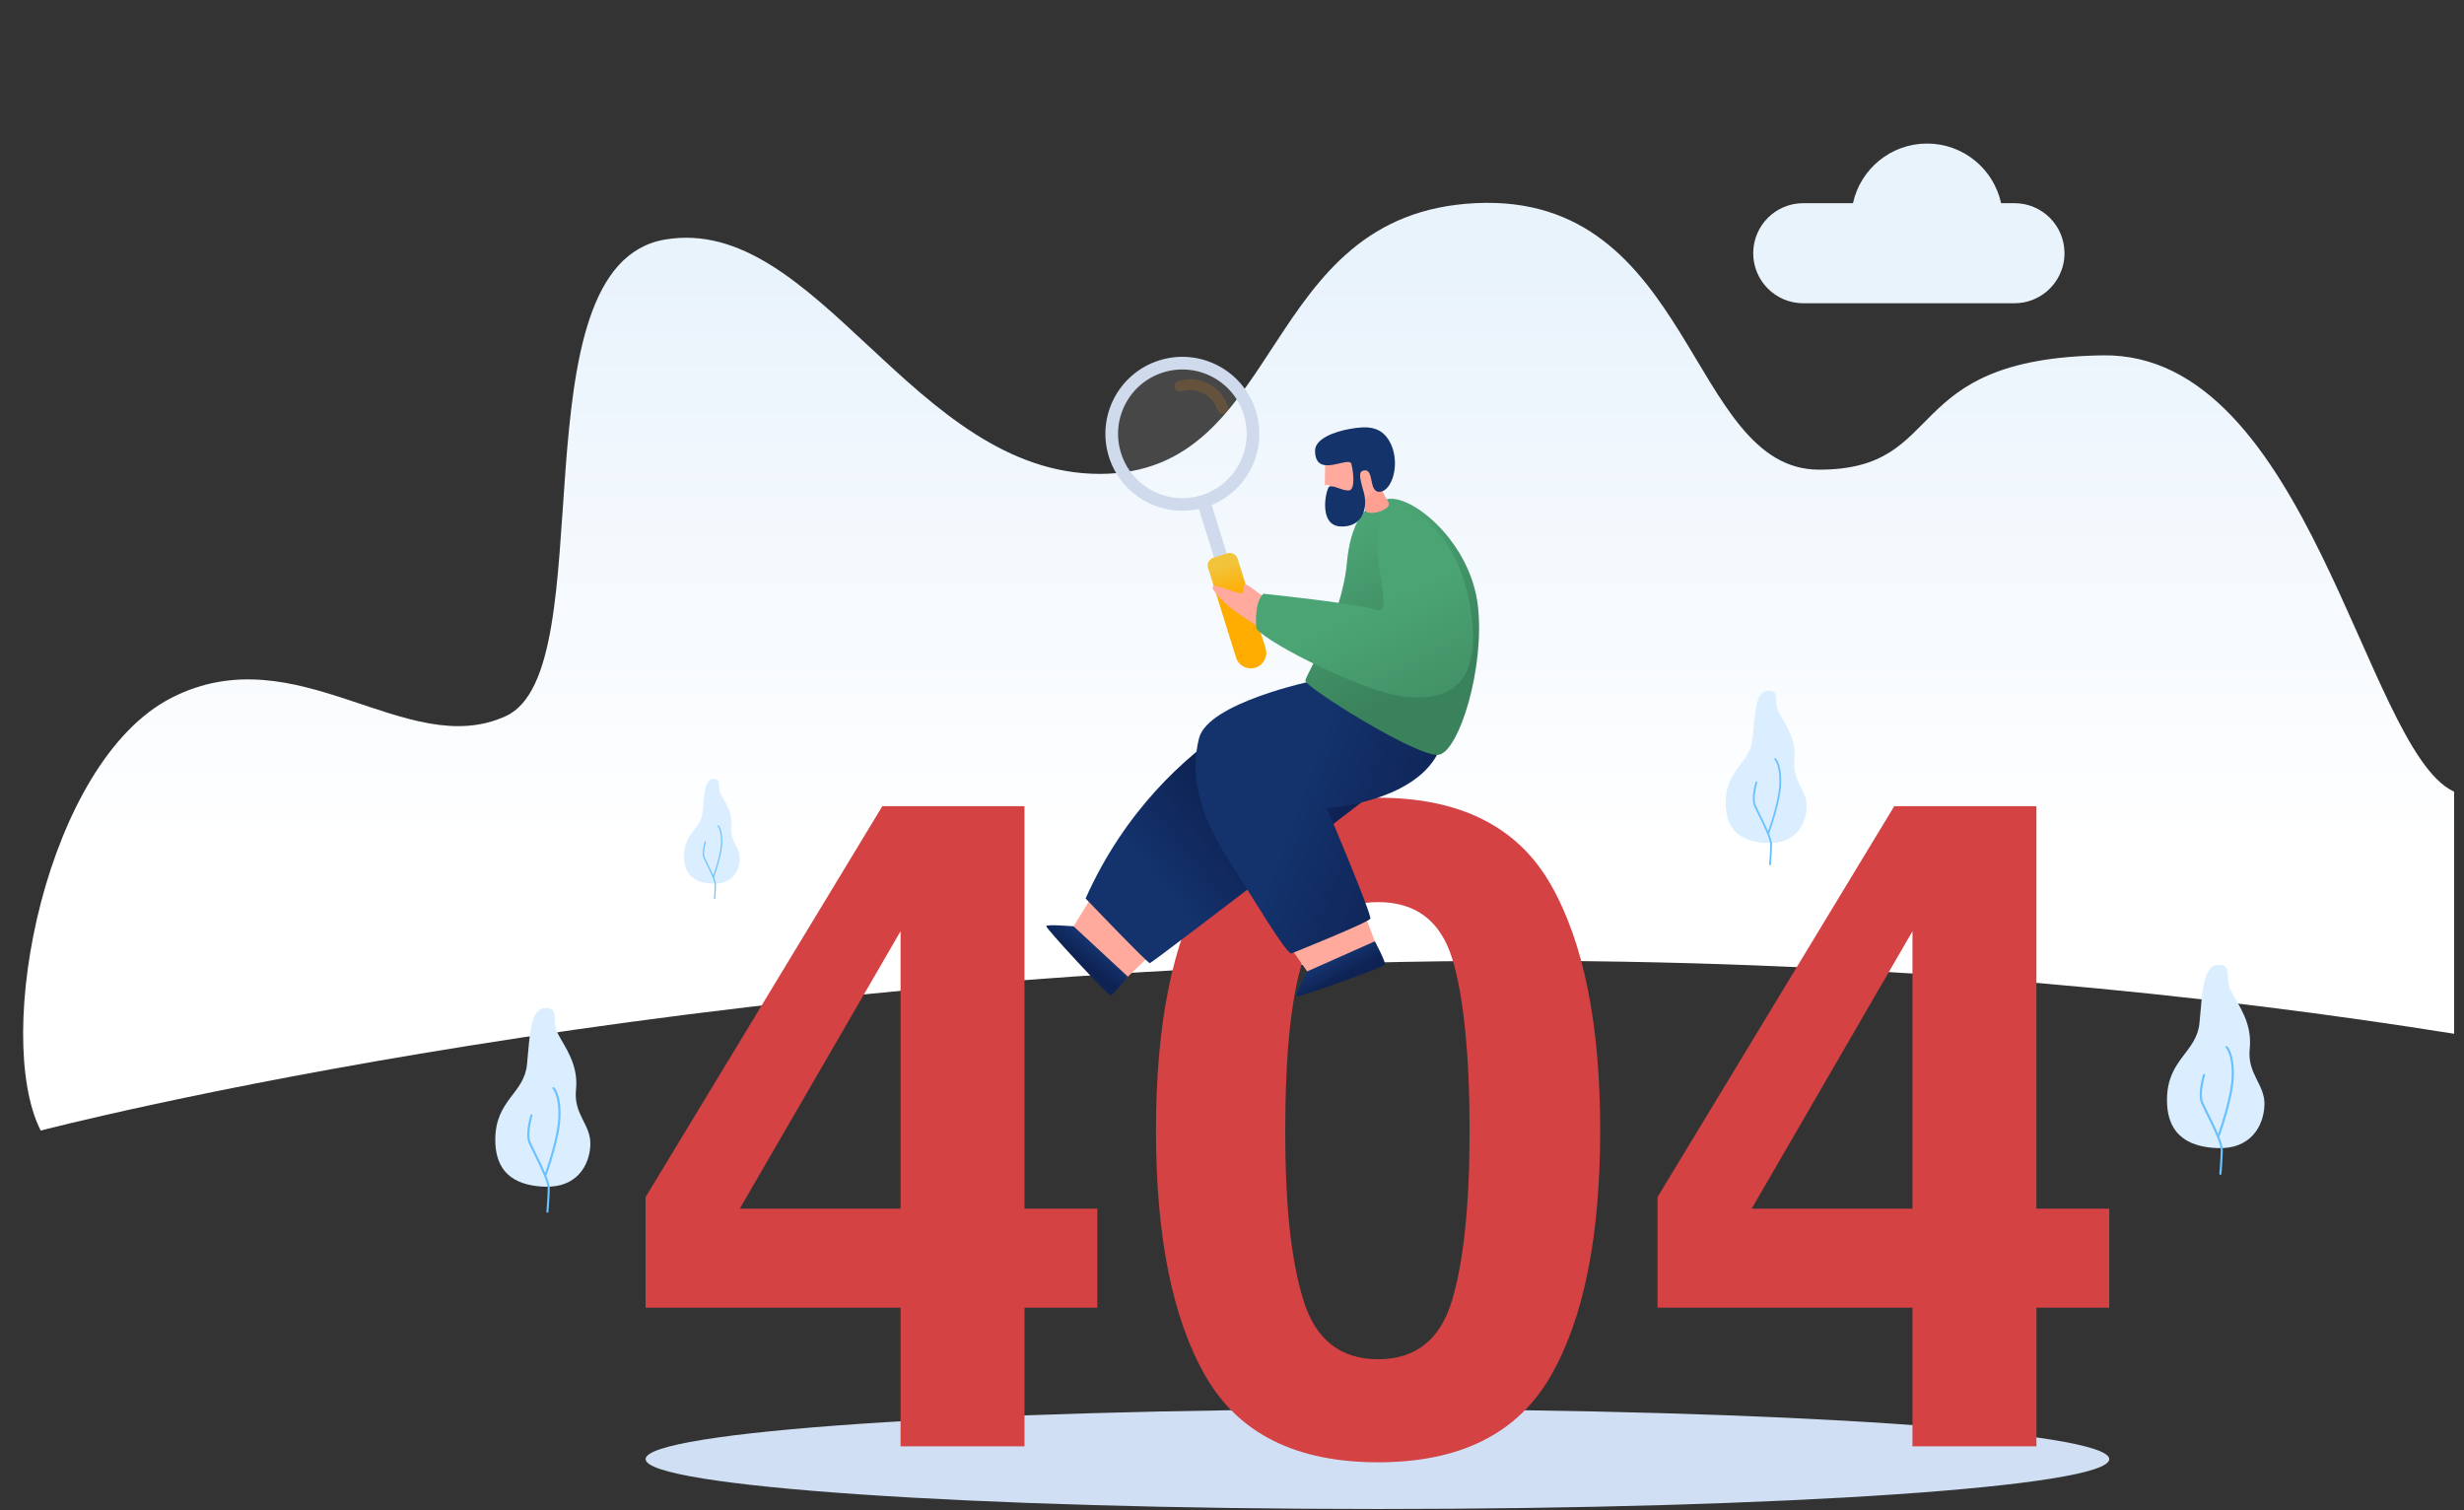 <svg width="935" height="573" viewBox="0 0 935 573" fill="none" xmlns="http://www.w3.org/2000/svg">
<rect x="0" y="0" width="935" height="573" fill="#333333" stroke="none"/>
<g clip-path="url(#clip0_2090_173)">
<path d="M670.837 82.657C674.275 79.219 679.019 77.098 684.261 77.098H703.142C705.955 64.16 717.463 54.471 731.245 54.471C745.028 54.471 756.536 64.16 759.349 77.098H764.421C769.663 77.098 774.407 79.224 777.845 82.657C781.283 86.09 783.405 90.84 783.405 96.081C783.405 101.881 780.807 107.071 776.708 110.556C773.398 113.368 769.11 115.07 764.421 115.07H684.266C679.024 115.07 674.28 112.943 670.842 109.51C667.409 106.077 665.283 101.328 665.283 96.086C665.283 90.845 667.409 86.1 670.842 82.662L670.837 82.657Z" fill="#E9F3FC"/>
<path d="M339.954 155.043C336.726 151.815 332.268 149.817 327.339 149.817H309.601C306.957 137.664 296.146 128.559 283.198 128.559C270.251 128.559 259.435 137.664 256.796 149.817H252.031C247.107 149.817 242.644 151.815 239.416 155.043C236.188 158.271 234.19 162.729 234.19 167.658C234.19 173.104 236.634 177.982 240.482 181.256C243.592 183.9 247.625 185.494 252.026 185.494H327.339C332.263 185.494 336.726 183.495 339.954 180.267C343.182 177.039 345.18 172.582 345.18 167.653C345.18 162.729 343.182 158.266 339.954 155.038V155.043Z" fill="#E9F3FC"/>
<path d="M931.246 300.395V392.259C840.654 377.799 718.883 364.578 576.452 364.578C262.039 364.578 15.443 428.989 15.443 428.989C-2.856 392.925 17.42 289.062 65.145 264.746C112.874 240.435 154.321 289.062 192.001 271.694C229.681 254.326 194.422 100.787 252.287 90.908C310.147 81.029 346.584 179.812 417.304 179.812C488.024 179.812 477.313 81.029 560.013 77.077C642.709 73.125 640.525 178.214 690.272 178.214C740.018 178.214 719.849 136.073 797.828 134.834C875.812 133.594 897.321 283.563 930.72 300.144C930.897 300.232 931.069 300.316 931.246 300.395Z" fill="url(#paint0_linear_2090_173)"/>
<path d="M206.885 450.292C197.698 450.015 187.728 446.787 187.948 432.031C188.168 417.275 198.877 414.979 199.973 403.938C201.07 392.896 201.121 382.623 206.885 382.511C212.654 382.403 209.001 387.122 211.691 392.24C214.376 397.359 219.582 403.907 218.572 413.473C217.563 423.039 224.372 426.703 224.019 434.526C223.66 442.35 218.772 450.651 206.89 450.287L206.885 450.292Z" fill="#DAEEFF"/>
<path d="M210.282 412.612C210.118 412.464 209.872 412.474 209.719 412.633C209.565 412.792 209.575 413.048 209.734 413.196C209.76 413.222 212.127 415.605 211.886 423.767C211.676 430.822 208.017 441.741 206.86 445.035C205.773 442.463 204.369 439.63 203.191 437.242C202.392 435.628 201.705 434.239 201.331 433.358C199.968 430.151 202.043 423.408 202.064 423.341C202.13 423.131 202.012 422.906 201.802 422.839C201.592 422.773 201.367 422.89 201.3 423.101C201.208 423.387 199.112 430.192 200.593 433.671C200.977 434.573 201.669 435.971 202.474 437.596C204.626 441.946 207.884 448.514 207.833 451.071C207.761 454.616 207.336 459.704 207.331 459.756C207.31 459.976 207.474 460.171 207.695 460.191C207.705 460.191 207.715 460.191 207.731 460.191C207.935 460.191 208.11 460.032 208.13 459.822C208.13 459.771 208.566 454.657 208.637 451.086C208.658 449.944 208.12 448.166 207.321 446.142C207.848 444.692 212.455 431.821 212.695 423.787C212.952 415.19 210.4 412.71 210.292 412.607L210.282 412.612Z" fill="#6AC1FF"/>
<path d="M670.955 319.894C663.121 319.658 654.626 316.907 654.81 304.328C654.995 291.749 664.13 289.792 665.063 280.38C665.995 270.967 666.041 262.206 670.955 262.114C675.874 262.021 672.758 266.043 675.049 270.409C677.339 274.774 681.776 280.354 680.915 288.511C680.055 296.668 685.86 299.788 685.557 306.459C685.25 313.125 681.084 320.201 670.955 319.899V319.894Z" fill="#DAEEFF"/>
<path d="M673.855 287.768C673.716 287.64 673.501 287.65 673.373 287.783C673.245 287.922 673.25 288.137 673.383 288.265C673.404 288.286 675.423 290.315 675.218 297.278C675.038 303.293 671.923 312.598 670.934 315.41C670.007 313.218 668.813 310.804 667.804 308.77C667.122 307.397 666.533 306.208 666.215 305.46C665.052 302.724 666.825 296.975 666.84 296.919C666.897 296.74 666.794 296.545 666.615 296.489C666.436 296.432 666.241 296.535 666.184 296.714C666.108 296.96 664.319 302.76 665.58 305.727C665.908 306.495 666.497 307.689 667.184 309.072C669.018 312.782 671.795 318.382 671.749 320.56C671.687 323.583 671.324 327.923 671.318 327.964C671.303 328.153 671.441 328.317 671.631 328.332C671.641 328.332 671.651 328.332 671.662 328.332C671.836 328.332 671.985 328.199 672 328.02C672 327.974 672.369 323.613 672.43 320.57C672.451 319.597 671.99 318.08 671.308 316.353C671.759 315.113 675.684 304.143 675.889 297.293C676.104 289.966 673.932 287.85 673.839 287.763L673.855 287.768Z" fill="#6AC1FF"/>
<path d="M270.67 335.331C265.285 335.167 259.439 333.277 259.567 324.623C259.695 315.969 265.977 314.621 266.617 308.15C267.258 301.679 267.288 295.653 270.67 295.587C274.052 295.52 271.91 298.292 273.488 301.289C275.061 304.292 278.115 308.13 277.526 313.74C276.936 319.351 280.928 321.497 280.718 326.083C280.508 330.669 277.643 335.536 270.675 335.326L270.67 335.331Z" fill="#DAEEFF"/>
<path d="M272.663 313.238C272.566 313.151 272.422 313.156 272.335 313.248C272.248 313.34 272.248 313.489 272.346 313.581C272.361 313.597 273.749 314.99 273.606 319.781C273.483 323.916 271.336 330.32 270.66 332.252C270.025 330.746 269.2 329.081 268.508 327.682C268.042 326.734 267.637 325.919 267.417 325.407C266.617 323.526 267.837 319.571 267.847 319.53C267.888 319.407 267.816 319.274 267.693 319.238C267.57 319.197 267.437 319.269 267.401 319.392C267.35 319.561 266.12 323.552 266.986 325.591C267.212 326.119 267.616 326.939 268.088 327.892C269.348 330.443 271.259 334.296 271.229 335.793C271.188 337.873 270.937 340.855 270.931 340.886C270.921 341.014 271.019 341.126 271.147 341.142C271.152 341.142 271.162 341.142 271.167 341.142C271.29 341.142 271.393 341.05 271.403 340.927C271.403 340.896 271.659 337.898 271.7 335.803C271.715 335.132 271.398 334.086 270.926 332.903C271.234 332.052 273.939 324.505 274.077 319.791C274.226 314.75 272.73 313.294 272.668 313.238H272.663Z" fill="#6AC1FF"/>
<path d="M841.713 435.643C832.295 435.356 822.079 432.052 822.299 416.926C822.524 401.801 833.504 399.444 834.627 388.131C835.749 376.813 835.8 366.279 841.713 366.171C847.625 366.058 843.885 370.895 846.637 376.142C849.388 381.388 854.722 388.1 853.692 397.907C852.662 407.714 859.641 411.47 859.272 419.488C858.903 427.507 853.897 436.012 841.713 435.649V435.643Z" fill="#DAEEFF"/>
<path d="M845.191 397.021C845.027 396.867 844.771 396.877 844.612 397.041C844.459 397.205 844.464 397.467 844.628 397.62C844.653 397.646 847.082 400.09 846.831 408.457C846.616 415.687 842.865 426.877 841.682 430.258C840.57 427.625 839.13 424.72 837.921 422.271C837.101 420.616 836.394 419.191 836.01 418.289C834.611 415 836.742 408.088 836.763 408.021C836.83 407.806 836.712 407.576 836.491 407.509C836.276 407.443 836.046 407.56 835.979 407.781C835.887 408.078 833.735 415.051 835.257 418.617C835.651 419.54 836.363 420.979 837.183 422.639C839.391 427.097 842.727 433.835 842.676 436.453C842.604 440.086 842.163 445.307 842.158 445.358C842.138 445.583 842.307 445.783 842.532 445.804C842.542 445.804 842.558 445.804 842.568 445.804C842.778 445.804 842.957 445.64 842.978 445.43C842.978 445.378 843.424 440.137 843.495 436.473C843.521 435.3 842.968 433.476 842.148 431.406C842.691 429.915 847.41 416.722 847.656 408.488C847.917 399.675 845.304 397.134 845.191 397.031V397.021Z" fill="#6AC1FF"/>
<path d="M800.39 553.663C800.39 564.115 676.058 572.59 522.685 572.59C369.312 572.59 244.98 564.115 244.98 553.663C244.98 543.21 369.312 534.736 522.685 534.736C676.058 534.736 800.39 543.21 800.39 553.663Z" fill="url(#paint1_radial_2090_173)"/>
<path d="M416.404 496.206H388.761V548.795H341.731V496.206H244.975V454.232L334.819 305.901H388.756V458.618H416.399V496.206H416.404ZM341.731 458.618V353.346L280.723 458.618H341.731Z" fill="#D44244"/>
<path d="M588.417 335.567C600.949 357.481 607.216 388.613 607.216 428.952C607.216 469.291 600.949 500.371 588.417 522.167C575.884 543.969 554.057 554.867 522.931 554.867C491.804 554.867 469.972 543.969 457.445 522.167C444.912 500.371 438.646 469.296 438.646 428.952C438.646 388.608 444.907 357.481 457.445 335.567C469.972 313.653 491.799 302.699 522.931 302.699C554.062 302.699 575.884 313.653 588.417 335.567ZM494.617 493.424C499.223 508.313 508.661 515.758 522.936 515.758C537.211 515.758 546.556 508.318 550.998 493.424C555.441 478.534 557.659 457.045 557.659 428.947C557.659 400.848 555.441 377.705 550.998 363.543C546.556 349.386 537.205 342.305 522.936 342.305C508.666 342.305 499.223 349.386 494.617 363.543C490.006 377.705 487.705 399.506 487.705 428.947C487.705 458.388 490.006 478.534 494.617 493.424Z" fill="#D44244"/>
<path d="M800.39 496.206H772.748V548.795H725.717V496.206H628.961V454.232L718.805 305.901H772.742V458.618H800.385V496.206H800.39ZM725.717 458.618V353.346L664.709 458.618H725.717Z" fill="#D44244"/>
<path opacity="0.1" d="M472.047 171.441C475.836 158.51 468.424 144.955 455.493 141.166C442.561 137.377 429.007 144.789 425.218 157.721C421.429 170.652 428.841 184.207 441.772 187.996C454.704 191.785 468.258 184.373 472.047 171.441Z" fill="white"/>
<path opacity="0.17" d="M464.008 157.129C463.127 157.129 462.312 156.56 462.036 155.679C461.17 152.902 459.274 150.632 456.697 149.284C454.125 147.937 451.173 147.67 448.401 148.536C447.31 148.875 446.152 148.27 445.809 147.179C445.471 146.087 446.075 144.929 447.167 144.586C450.994 143.392 455.062 143.756 458.618 145.621C462.174 147.481 464.787 150.617 465.986 154.449C466.324 155.54 465.72 156.698 464.628 157.042C464.423 157.108 464.213 157.134 464.013 157.134L464.008 157.129Z" fill="#F78C0D"/>
<path d="M439.958 136.726C424.561 141.537 415.979 157.918 420.785 173.315C425.596 188.711 441.976 197.294 457.373 192.488C472.77 187.676 481.352 171.296 476.546 155.899C471.735 140.502 455.354 131.92 439.958 136.726ZM455.944 187.897C443.083 191.914 429.398 184.746 425.381 171.88C421.364 159.019 428.532 145.334 441.397 141.317C454.258 137.3 467.943 144.468 471.96 157.334C475.977 170.194 468.809 183.88 455.944 187.897Z" fill="#D0DAED"/>
<path d="M459.521 190.792L454.67 192.308L461.573 214.403L466.425 212.888L459.521 190.792Z" fill="#D0DAED"/>
<path d="M476.387 253.347C473.287 254.315 469.993 252.589 469.029 249.489L458.418 215.513C457.906 213.869 458.823 212.122 460.463 211.609L465.73 209.965C467.374 209.452 469.122 210.369 469.634 212.009L480.245 245.984C481.214 249.084 479.487 252.379 476.387 253.347Z" fill="url(#paint2_linear_2090_173)"/>
<path d="M478.437 238.427C478.437 238.427 467.503 231.684 464.208 228.2C460.908 224.711 459.515 223.127 460.365 222.389C461.216 221.652 470.444 225.715 471.335 225.028C472.227 224.342 471.448 222.641 472.452 221.872C473.456 221.103 479.41 227.242 480.824 226.775C482.238 226.309 480.091 237.346 478.447 238.432L478.437 238.427Z" fill="#FFAA9D"/>
<path d="M434.834 363.973L426.82 371.73L406.51 352.931L413.191 342.064L434.834 363.973Z" fill="#FFAA9D"/>
<path d="M427.994 370.588C427.994 370.588 422.404 377.592 421.348 377.607C420.298 377.617 396.847 352.25 397 351.43C397.154 350.615 407.391 351.492 407.391 351.492L427.994 370.588Z" fill="url(#paint3_linear_2090_173)"/>
<path d="M411.941 340.926C411.941 340.926 435.423 365.474 436.325 365.474C437.227 365.474 549.287 279.442 549.287 279.442L501.785 258.373C501.785 258.373 441.469 274.954 411.936 340.932L411.941 340.926Z" fill="url(#paint4_linear_2090_173)"/>
<path d="M518.32 348.284L522.29 358.706L497.015 369.978L489.652 359.556L518.32 348.284Z" fill="#FFAA9D"/>
<path d="M498.096 258.368C498.096 258.368 458.439 266.643 455.001 280.072C451.568 293.501 454.688 308.176 465.617 325.35C476.546 342.525 487.664 361.206 489.955 361.816C489.955 361.816 519.319 350.052 519.985 348.586C520.651 347.121 503.538 306.695 503.538 306.695C503.538 306.695 538.399 304.374 546.536 283.823L498.096 258.368Z" fill="url(#paint5_linear_2090_173)"/>
<path d="M495.324 258.245C494.966 260.582 538.281 287.717 545.952 286.405C553.617 285.099 563.536 253.444 560.795 229.814C558.054 206.183 536.888 188.455 527.235 189.285C517.582 190.11 512.417 199.159 511.1 213.551C509.174 234.661 495.729 255.637 495.324 258.24V258.245Z" fill="url(#paint6_linear_2090_173)"/>
<path d="M531.554 192.918C536.662 192.472 554.232 202.776 558.341 233.175C562.45 263.574 545.665 266.125 531.554 264.158C517.448 262.19 481.951 244.775 476.751 238.555C476.751 238.555 475.629 228.763 479.405 225.295C479.405 225.295 513.647 228.779 522.536 231.448C531.431 234.118 512.197 194.604 531.559 192.918H531.554Z" fill="url(#paint7_linear_2090_173)"/>
<path d="M521.706 357.179C521.706 357.179 525.944 365.08 525.539 366.048C525.134 367.022 492.583 378.586 491.891 378.125C491.2 377.664 496.036 368.595 496.036 368.595L521.701 357.174L521.706 357.179Z" fill="url(#paint8_linear_2090_173)"/>
<path d="M502.871 173.176L502.708 184.039L504.332 183.987C504.332 183.987 505.633 192.979 511.981 191.56C513.805 191.15 516.132 189.608 516.803 189.915C517.597 190.284 517.94 192.744 518.125 193.456C518.816 196.177 528.341 193.425 526.799 190.638C525.334 187.989 523.146 184.372 523.612 183.367C525.226 179.868 525.687 171.168 516.931 168.263C509.958 165.947 502.959 169.456 502.877 173.176H502.871Z" fill="#FFAA9D"/>
<path d="M526.794 190.638C525.329 187.989 523.141 184.372 523.607 183.367C523.607 183.367 519.928 189.024 516.536 189.88C516.531 189.88 516.526 189.885 516.521 189.885C516.629 189.88 516.731 189.885 516.803 189.915C517.597 190.284 517.94 192.744 518.125 193.456C518.816 196.177 528.341 193.425 526.799 190.638H526.794Z" fill="#FF9F91"/>
<path d="M517.566 178.505C521.655 177.808 519.119 186.923 523.623 186.621C528.131 186.319 531.272 176.461 527.962 168.862C524.652 161.264 518.361 161.684 512.366 162.724C506.371 163.759 499.019 166.474 499.024 171.009C499.034 181.922 511.951 172.766 512.801 176.046C513.462 178.582 514.477 185.924 511.843 186.093C509.21 186.262 506.535 184.095 504.455 184.648C503.256 184.971 499.966 199.282 508.569 199.758C517.085 200.229 519.237 192.718 517.443 186.58C515.737 180.744 515.563 178.848 517.561 178.51L517.566 178.505Z" fill="#14336A"/>
</g>
<defs>
<linearGradient id="paint0_linear_2090_173" x1="470.008" y1="103.094" x2="470.008" y2="319.595" gradientUnits="userSpaceOnUse">
<stop stop-color="#E9F3FC"/>
<stop offset="1" stop-color="white"/>
</linearGradient>
<radialGradient id="paint1_radial_2090_173" cx="0" cy="0" r="1" gradientUnits="userSpaceOnUse" gradientTransform="translate(522.506 554.068) scale(287.612 837.024)">
<stop stop-color="#D0DFF3"/>
<stop offset="0.99" stop-color="#D0DFF3"/>
</radialGradient>
<linearGradient id="paint2_linear_2090_173" x1="464.266" y1="214.538" x2="470.775" y2="235.372" gradientUnits="userSpaceOnUse">
<stop stop-color="#F2C43C"/>
<stop offset="0.55" stop-color="#FFAC00"/>
</linearGradient>
<linearGradient id="paint3_linear_2090_173" x1="414.737" y1="358.162" x2="409.703" y2="364.443" gradientUnits="userSpaceOnUse">
<stop stop-color="#14336D"/>
<stop offset="0.97" stop-color="#0E2253"/>
</linearGradient>
<linearGradient id="paint4_linear_2090_173" x1="436.622" y1="334.722" x2="471.801" y2="306.377" gradientUnits="userSpaceOnUse">
<stop stop-color="#14336D"/>
<stop offset="0.97" stop-color="#0E2253"/>
</linearGradient>
<linearGradient id="paint5_linear_2090_173" x1="487.034" y1="307.556" x2="548.78" y2="329.952" gradientUnits="userSpaceOnUse">
<stop stop-color="#14336D"/>
<stop offset="0.97" stop-color="#0E2253"/>
</linearGradient>
<linearGradient id="paint6_linear_2090_173" x1="508.559" y1="204.082" x2="539.614" y2="262.247" gradientUnits="userSpaceOnUse">
<stop stop-color="#4BA474"/>
<stop offset="0.96" stop-color="#3A825B"/>
</linearGradient>
<linearGradient id="paint7_linear_2090_173" x1="517.766" y1="232.207" x2="553.074" y2="306.639" gradientUnits="userSpaceOnUse">
<stop stop-color="#4BA474"/>
<stop offset="0.526" stop-color="#429166"/>
<stop offset="0.96" stop-color="#3A825B"/>
</linearGradient>
<linearGradient id="paint8_linear_2090_173" x1="505.111" y1="364.511" x2="508.902" y2="371.612" gradientUnits="userSpaceOnUse">
<stop stop-color="#14336D"/>
<stop offset="0.97" stop-color="#0E2253"/>
</linearGradient>
<clipPath id="clip0_2090_173">
<rect width="935" height="572.59" fill="white"/>
</clipPath>
</defs>
</svg>
